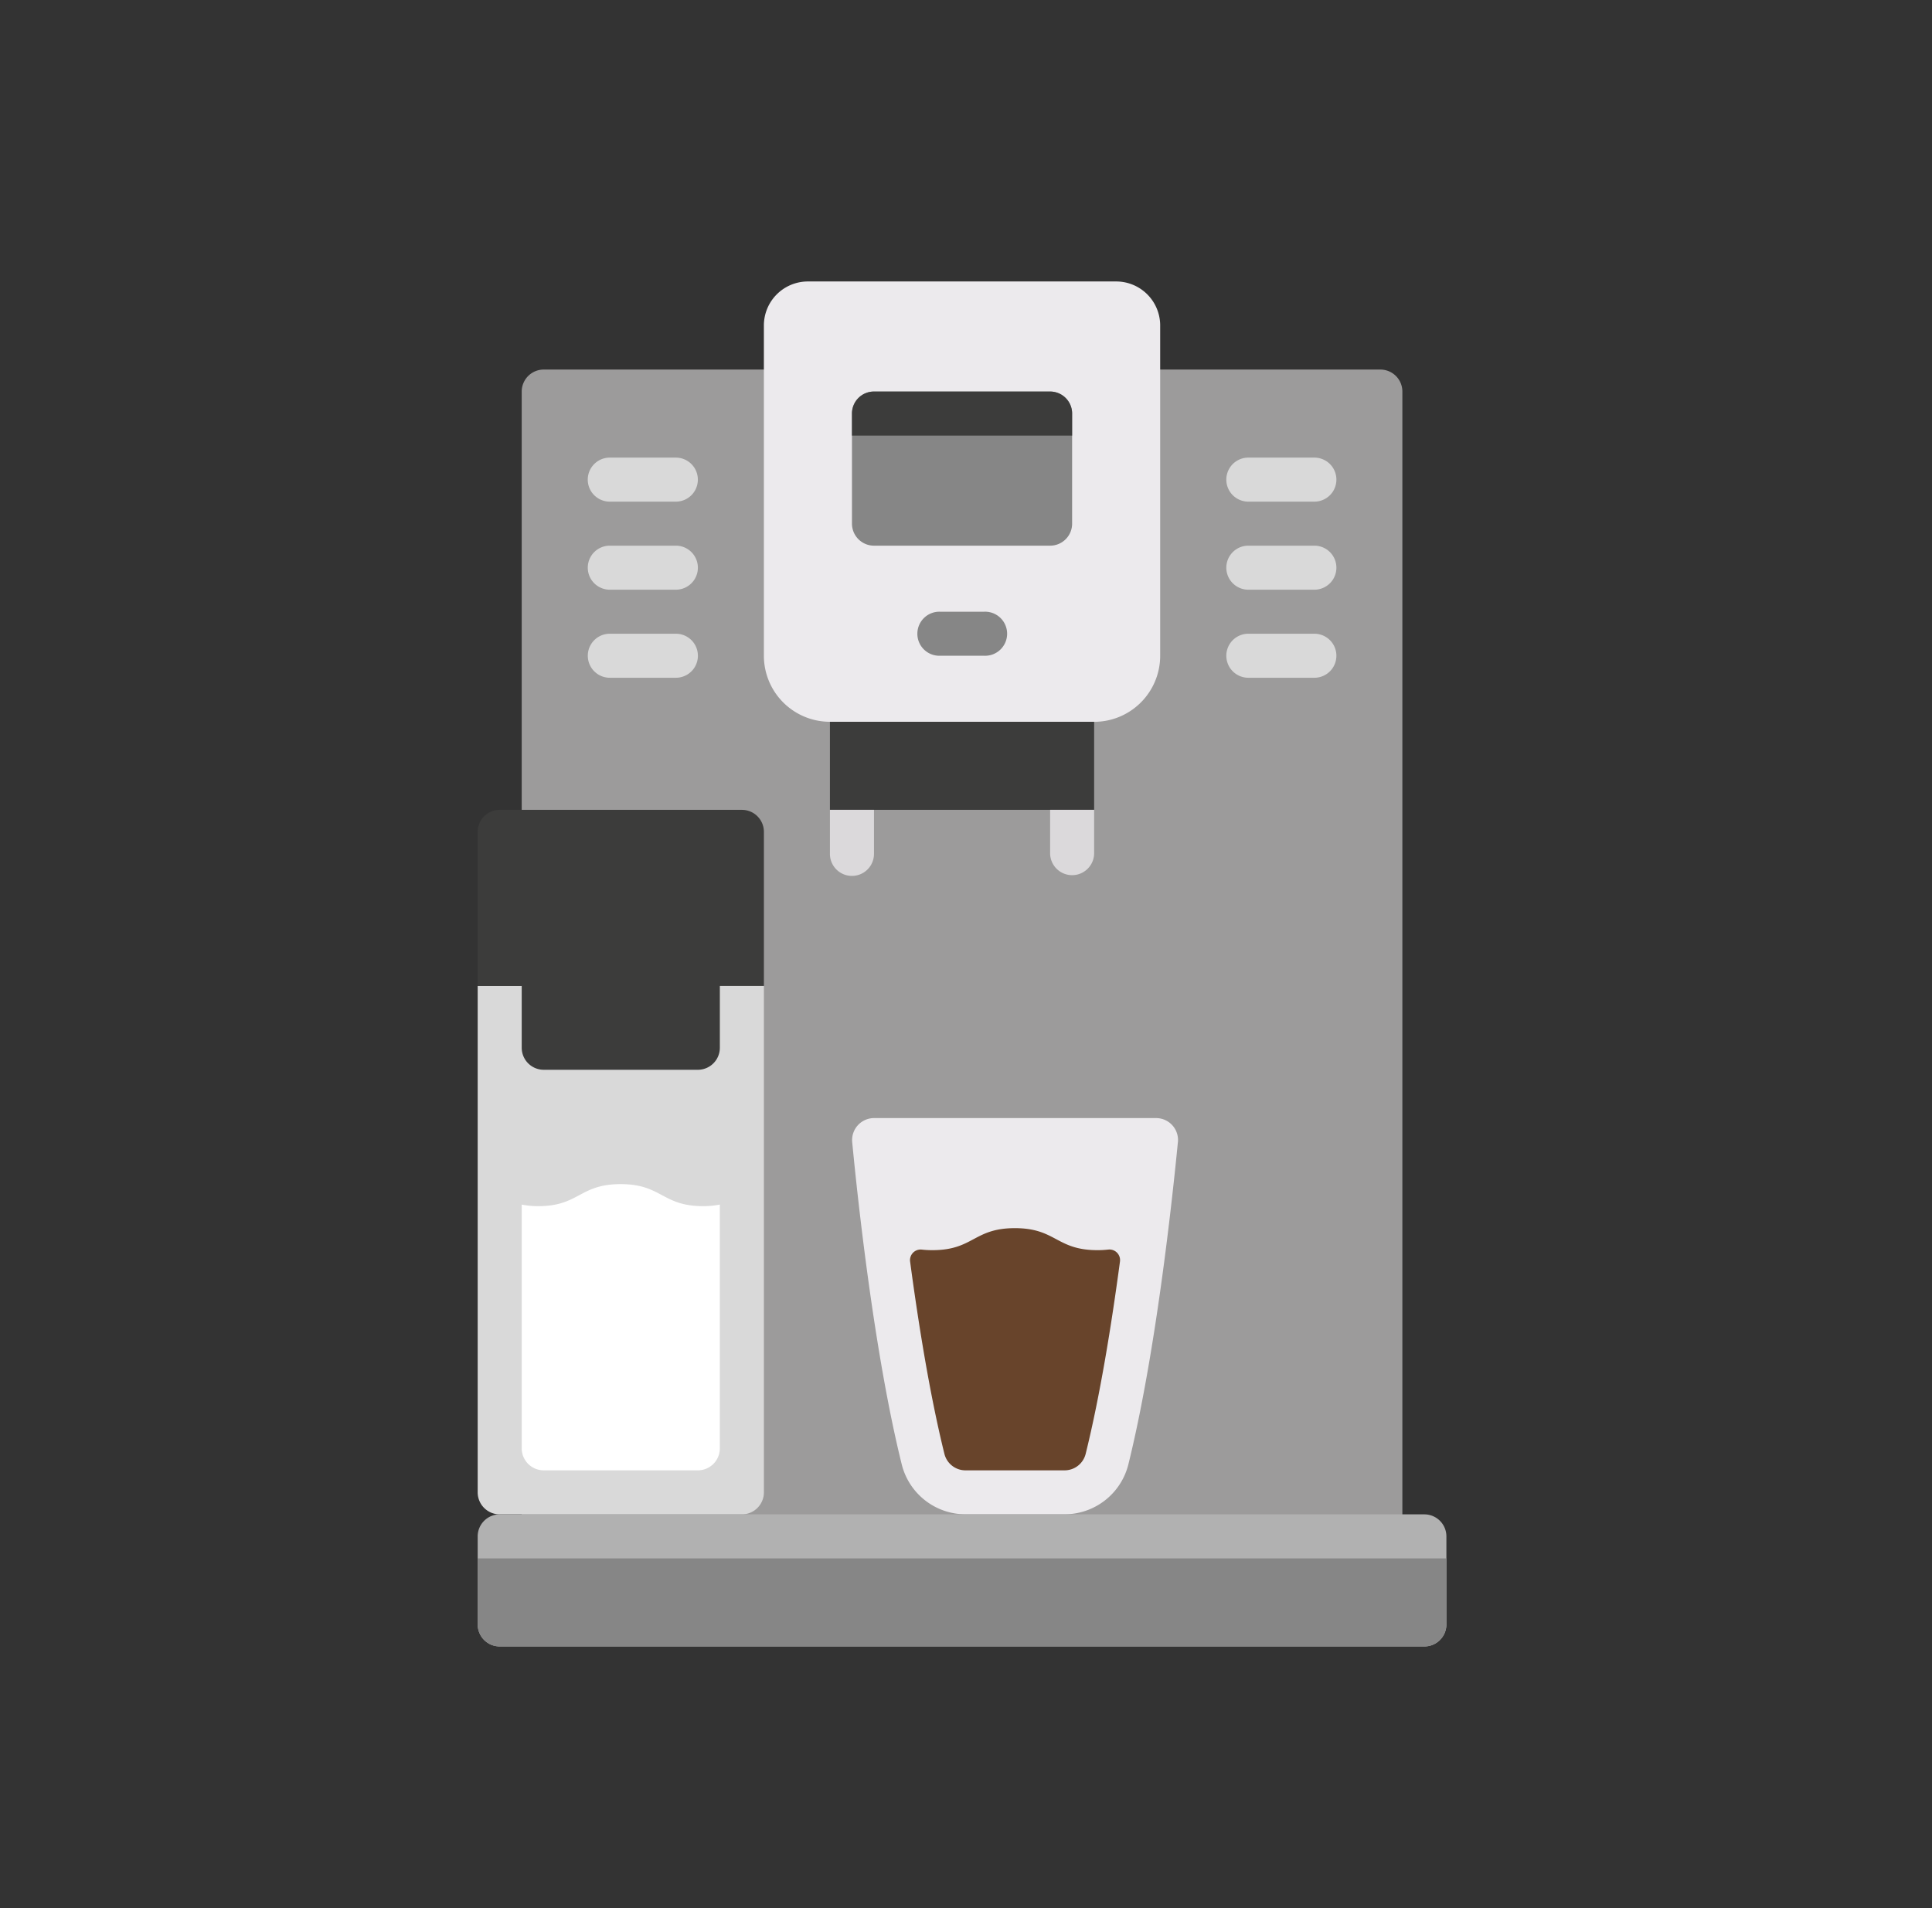 <svg xmlns="http://www.w3.org/2000/svg" width="81" height="80" fill="none" viewBox="0 0 81 80"><rect x="0" y="0" width="81" height="80" fill="#333333" stroke="none"/><path fill="#9C9B9B" d="M58.795 65.338H21.873V16.416a.924.924 0 0 1 .923-.922h35.075a.923.923 0 0 1 .924.922z"/><path fill="#ECEAED" d="M49.384 47.885c-.24 2.457-.932 8.891-2.08 13.524a2.76 2.76 0 0 1-2.684 2.08h-4.126a2.758 2.758 0 0 1-2.685-2.08c-1.15-4.632-1.845-11.067-2.08-13.524a.922.922 0 0 1 .92-1.008h11.816a.92.92 0 0 1 .92 1.008"/><path fill="#D9D9D9" d="M31.104 63.492H20.95a.923.923 0 0 1-.923-.923v-21.23h12v21.229a.924.924 0 0 1-.923.924"/><path fill="#B1B1B1" d="M20.95 63.492h38.768a.924.924 0 0 1 .923.923v3.691a.924.924 0 0 1-.923.924H20.95a.924.924 0 0 1-.923-.924v-3.69a.923.923 0 0 1 .923-.924"/><path fill="#3C3C3B" d="M34.795 29.34h11.077v4.614H34.795z"/><path fill="#ECEAED" d="M45.873 30.262H34.796a2.77 2.77 0 0 1-2.77-2.77V13.648a1.845 1.845 0 0 1 1.847-1.847h12.923a1.845 1.845 0 0 1 1.845 1.846v13.847a2.77 2.77 0 0 1-2.768 2.77"/><path fill="#3C3C3B" d="M31.104 33.954H20.95a.923.923 0 0 0-.923.924v6.46h12v-6.46a.923.923 0 0 0-.923-.924"/><path fill="#D9D9D9" d="M28.334 21.032h-2.769a.923.923 0 1 1 0-1.846h2.77a.923.923 0 0 1 0 1.846m0 3.692h-2.769a.923.923 0 0 1 0-1.846h2.77a.923.923 0 0 1 0 1.846m0 3.692h-2.769a.923.923 0 1 1 0-1.846h2.77a.923.923 0 0 1 0 1.846m26.769-7.384h-2.769a.923.923 0 0 1 0-1.846h2.769a.923.923 0 0 1 0 1.846m0 3.692h-2.769a.923.923 0 1 1 0-1.846h2.769a.923.923 0 0 1 0 1.846m0 3.692h-2.769a.923.923 0 1 1 0-1.846h2.769a.923.923 0 0 1 0 1.846"/><path fill="#868686" d="M44.027 22.878h-7.385a.924.924 0 0 1-.923-.924V17.34a.92.92 0 0 1 .923-.924h7.385a.923.923 0 0 1 .922.924v4.614a.922.922 0 0 1-.922.924m-2.77 4.615h-1.846a.92.92 0 0 1-.95-.923.923.923 0 0 1 .95-.923h1.846a.924.924 0 1 1 0 1.846"/><path fill="#3C3C3B" d="M44.027 16.416h-7.385a.923.923 0 0 0-.923.923v.923h9.23v-.923a.923.923 0 0 0-.922-.923"/><path fill="#DBD9DB" d="M34.795 33.954h1.847V35.8a.923.923 0 1 1-1.847 0zm9.232 0h1.845V35.8a.923.923 0 0 1-1.845 0z"/><path fill="#868686" d="M20.027 65.338v2.768a.924.924 0 0 0 .923.924h38.768a.924.924 0 0 0 .923-.924v-2.768z"/><path fill="#fff" d="M29.485 50.57c-1.733 0-1.733-.924-3.465-.924-1.732 0-1.73.924-3.458.924-.231 0-.462-.022-.689-.065v10.217a.923.923 0 0 0 .923.924h6.461a.923.923 0 0 0 .923-.924v-10.22a3.534 3.534 0 0 1-.695.068"/><path fill="#3C3C3B" d="M23.719 41.16h-1.846v2.77a.924.924 0 0 0 .923.922h6.461a.923.923 0 0 0 .923-.922v-2.77z"/><path fill="#68442B" d="M46.014 52.415c-1.733 0-1.733-.923-3.465-.923-1.732 0-1.73.923-3.46.923-.147 0-.295-.007-.442-.024a.445.445 0 0 0-.49.503c.35 2.615.83 5.608 1.44 8.07a.91.91 0 0 0 .897.682h4.127a.91.91 0 0 0 .894-.683c.61-2.461 1.09-5.455 1.44-8.07a.445.445 0 0 0-.49-.503 4.006 4.006 0 0 1-.449.025z"/></svg>